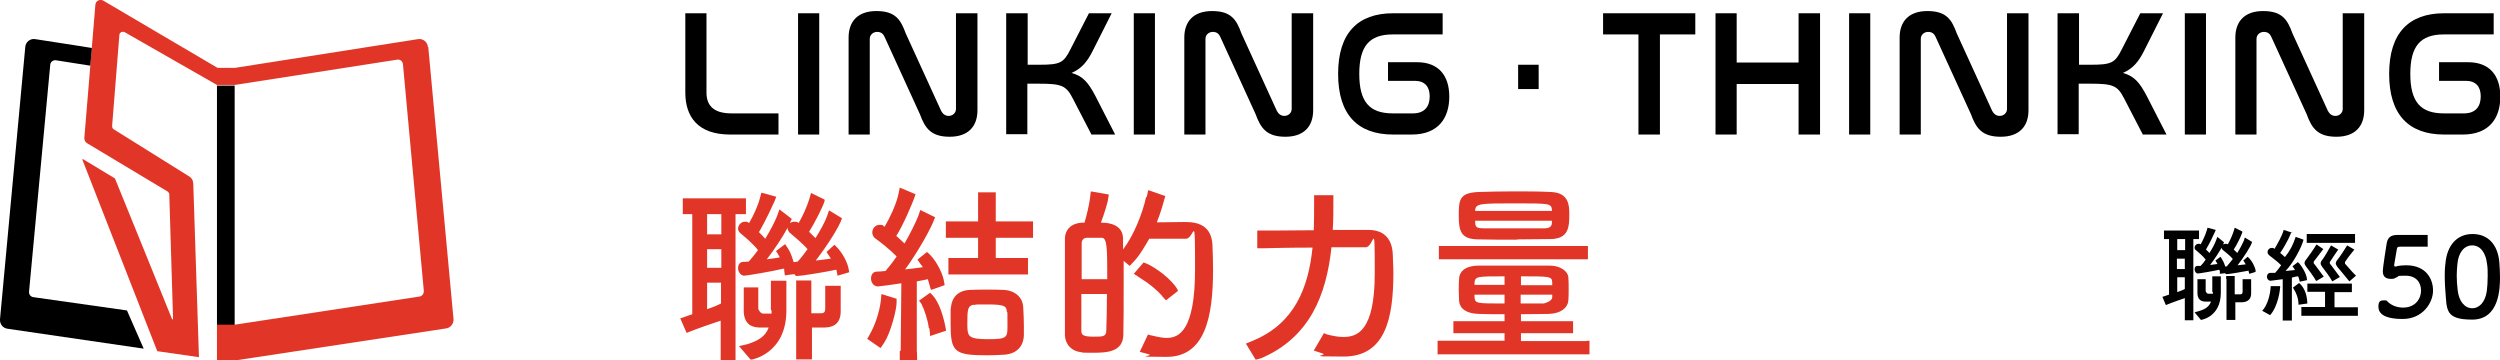 <svg viewBox="0 0 791.6 114.1" xmlns="http://www.w3.org/2000/svg"><path d="m68.7 27.1h5.6v75.9h-5.6z"/><path d="m135.5 14.9c-.1-1.6-1.6-2.8-3.2-2.5l-58 9.1h-5.4l-36.2-21.3c-1.1-.6-2.4.1-2.5 1.3l-3.5 42.2c0 .7.3 1.3.8 1.6l25.5 15.3c.3.2.6.6.6.9l1.2 39.6h-.3c0-.1-18.1-44.6-18.1-44.6l-10.1-6.1c-.1 0-.3 0-.2.2l23.7 60.6 13.2 1.9-1.8-54.9c0-1-.5-1.9-1.4-2.4l-23.7-14.8c-.4-.2-.6-.6-.6-1.1l2.3-28.8c0-.8.9-1.3 1.7-.9l29.2 16.7h5.6l51.4-8c1-.2 1.8.5 1.9 1.5l6.6 71.7c0 .9-.5 1.7-1.4 1.8l-58.4 8.9h-5.7v11.2h6.6l65.9-10c1.5-.2 2.5-1.5 2.4-3l-8-86.2z" fill="#e13627"/><path d="m40.2 98.3-29.6-4.2c-.9-.1-1.5-.9-1.4-1.8l6.7-71.7c0-1 1-1.7 1.9-1.5l10.8 1.7.5-5.6-3.7-.6-14.2-2.2c-1.6-.3-3.1.9-3.2 2.5l-8 86.2c-.1 1.5.9 2.8 2.4 3l43.1 6.3z"/><path d="m223.7 4.2v25.1c0 3.7 1.8 6.6 7.9 6.6h14.9v6.7h-15.3c-10.2 0-14.2-5.6-14.2-13.3v-25.1z"/><path d="m259.4 4.2v38.4h-6.7v-38.4z"/><path d="m275.4 42.6h-6.7v-30.7c0-5 2.8-8.4 8.8-8.4s7.7 2.7 9.3 7.1l11.2 24.5c.5.9 1.2 1.6 2.4 1.6s2.3-.9 2.3-2.2v-30.3h6.8v30.7c0 5.1-2.9 8.4-8.8 8.4s-7.8-2.7-9.4-7.1l-11.2-24.5c-.5-1.1-1.2-1.6-2.4-1.6s-2.3.9-2.3 2.2v30.4z"/><path d="m325.4 4.2v16.3h3.7c6.6 0 7.7-.6 9.8-4.8l5.9-11.5h7.2l-6 11.9c-1.7 3.4-3.5 5.6-6.7 7 3.6 1 5.3 3 7.6 7.4l6.2 12.1h-7.5l-5.9-11.4c-2.1-4.1-3.5-4.7-10.7-4.7h-3.7v16h-6.7v-38.3h6.7z"/><path d="m365.7 4.2v38.4h-6.7v-38.4z"/><path d="m381.7 42.6h-6.7v-30.7c0-5 2.8-8.4 8.8-8.4s7.7 2.7 9.3 7.1l11.2 24.5c.5.9 1.2 1.6 2.4 1.6s2.3-.9 2.3-2.2v-30.3h6.8v30.7c0 5.1-2.9 8.4-8.8 8.4s-7.8-2.7-9.4-7.1l-11.2-24.5c-.5-1.1-1.2-1.6-2.4-1.6s-2.3.9-2.3 2.2v30.4z"/><path d="m456.8 4.2v6.7h-15.8c-7.4 0-10.6 3.7-10.6 12.5s3.2 12.5 10.6 12.5h6.4c3.8 0 5.3-2.3 5.3-5.4s-1.6-4.9-4.7-4.9h-8.5v-5.9h9.2c6.8 0 10.2 4.2 10.2 10.9s-3.4 12-11.9 12h-5.9c-11.2 0-17.4-6.3-17.4-19.2s6.2-19.2 17.4-19.2h15.8z"/><path d="m487.2 20.5v7.7h-6.5v-7.7z"/><path d="m536.8 4.2v6.7h-11.2v31.7h-6.8v-31.7h-11.2v-6.7z"/><path d="m549.9 4.2v15.6h19.6v-15.6h6.8v38.4h-6.8v-16h-19.6v16h-6.7v-38.4z"/><path d="m592.2 4.2v38.4h-6.7v-38.4z"/><path d="m608.2 42.6h-6.7v-30.7c0-5 2.8-8.4 8.8-8.4s7.7 2.7 9.3 7.1l11.2 24.5c.5.9 1.2 1.6 2.4 1.6s2.3-.9 2.3-2.2v-30.3h6.8v30.7c0 5.1-2.9 8.4-8.8 8.4s-7.8-2.7-9.4-7.1l-11.2-24.5c-.5-1.1-1.2-1.6-2.4-1.6s-2.3.9-2.3 2.2v30.4z"/><path d="m658.3 4.2v16.3h3.7c6.6 0 7.7-.6 9.8-4.8l5.9-11.5h7.2l-6 11.9c-1.7 3.4-3.5 5.6-6.7 7 3.6 1 5.3 3 7.6 7.4l6.2 12.1h-7.5l-5.9-11.4c-2.1-4.1-3.5-4.7-10.7-4.7h-3.7v16h-6.7v-38.3h6.7z"/><path d="m698.5 4.2v38.4h-6.7v-38.4z"/><path d="m714.5 42.6h-6.7v-30.7c0-5 2.8-8.4 8.8-8.4s7.7 2.7 9.3 7.1l11.2 24.5c.5.9 1.2 1.6 2.4 1.6s2.3-.9 2.3-2.2v-30.3h6.8v30.7c0 5.1-2.9 8.4-8.8 8.4s-7.8-2.7-9.4-7.1l-11.2-24.5c-.5-1.1-1.2-1.6-2.4-1.6s-2.3.9-2.3 2.2v30.4z"/><path d="m789.6 4.2v6.7h-15.8c-7.4 0-10.6 3.7-10.6 12.5s3.2 12.5 10.6 12.5h6.4c3.8 0 5.3-2.3 5.3-5.4s-1.6-4.9-4.7-4.9h-8.5v-5.9h9.2c6.8 0 10.2 4.2 10.2 10.9s-3.4 12-11.9 12h-5.9c-11.2 0-17.4-6.3-17.4-19.2s6.2-19.2 17.4-19.2h15.8z"/><g fill="#e13627"><path d="m228.3 101.5c-7 2.3-10.9 3.9-10.9 3.9l-2-4.6 3.8-1.3v-31.7h-3v-5h20v5h-3.3v46.4h-2.3-2.4v-12.7zm.2-33.7h-4.6v6.4h4.5v-6.4zm-.1 11.1h-4.5v5.9h4.5zm-.1 10.6h-4.4v8.4c1.5-.5 3-1.1 4.4-1.8v-6.7zm19.6-4.4c-2.8.7-11.4 2.2-12.3 2.2s-1.9-1.1-1.9-2.3.5-2 1.6-2.1c.5 0 1.1 0 1.8-.1.9-1 1.9-2.2 2.9-3.6-1.3-1.8-4.4-4.4-5.5-5.3-.5-.4-.8-1-.8-1.5 0-1.1 1-2.2 2.1-2.2s.9.1 1.3.4h.1c1.3-2.2 2.8-5.4 3.4-7.8l.5-1.8 4.7 1.3-.5 1.3c-2.3 5.2-4.8 9.7-5 9.9.7.7 1.4 1.4 2 2.1 1.6-2.6 3-5.3 3.8-7.3.3-.9.7-2 .7-2l3.9 3s-.2.6-.4.9l-.2.5c.3-.3.9-.5 1.5-.5s.9.1 1.3.4c1.3-2.2 2.7-5.4 3.4-7.7.3-1 .5-1.8.5-1.8l4.3 2.1v.5c-.7 2.1-3 6.6-4.9 9.7.7.7 1.4 1.4 2 2 1.6-2.5 3-5.1 3.7-7l.6-1.8 4.1 2.5c-.6 2.3-4.6 8.6-8.3 13.4 1.7-.2 3.4-.4 4.8-.6-1-1.6-1.4-2.1-1.4-2.1l2.5-2.3c2.7 2.4 4.2 5.9 4.5 7.6l.2 1.1-3.7 1.1-.3-1.5c0-.1 0-.3-.1-.4-3.7.8-11.3 2-12.4 2-.3 0-.7-.1-.8-.6-.4 0-3.1.4-3.1.4l-.2-1.7v-.4zm-3.8 13c0-1.8 0-5.6 0-7.7v-1.5h4.9v9.4c0 13.7-10.9 15.6-11.3 15.6l-3.7-4.3 2.6-.6c3.5-1.1 5.8-2.5 6.8-5.3-1.3 0-2.6 0-3.1 0-3.2-.1-4.6-1.9-4.8-4.8v-7.9h4.6v1.3 5.5s.5 1.4 1.5 1.5h2.7v-1zm8.4-15.2c1-1 2.1-2.5 3.2-4-1.5-1.8-4.5-4.2-5.5-5.1-.5-.4-.8-1-.8-1.5v-.2c-1.6 3-4.2 6.9-6.6 10 1.6-.2 3.1-.4 4.1-.6-.2-.4-.4-.8-.6-1.1-.2-.4-.6-.9-.6-.9l2.9-2.2.4.6c1 1.5 1.4 2.1 2.3 5.1.7 0 1.2-.2 1.2-.2zm-.4 7.5v-1.6h4.8v10.4h3c1 0 1.4-.4 1.4-1.5 0-1.6 0-4.1 0-5.9v-1.3h4.9v8.4c-.1 3-1.7 4.7-4.9 4.8-.7 0-2.5 0-4.2 0v10.1h-5z"/><path d="m278.8 110.2-4.2-2.9s.6-1 .9-1.6c1.6-2.8 3-7 3.4-10.5l.2-2.1 4.8 1.5v1.2c0 2.2-1.8 9.3-3.8 12.5-.6 1-1.3 1.9-1.3 1.9zm6.4.8.2-21.3c-3.3.5-7 1-7.4 1-1.4 0-2.2-1.3-2.2-2.5s.6-2.2 1.9-2.2c.8 0 1.7-.1 2.7-.2 1.1-1.3 2.3-2.8 3.5-4.6-2-2.1-5.2-4.6-6.6-5.6-.8-.5-1.1-1.3-1.1-2 0-1.2.9-2.4 2.3-2.4s.8.1 1.3.4l.3.2c1.6-2.7 3.7-7.1 4.4-10.4l.4-2 5 2.1c-.9 2.9-4.2 10.3-6.1 13.2.9.8 1.8 1.6 2.6 2.4 1.8-3.1 3.4-6.3 4.4-8.8l.6-1.8 4.7 2.3-.3.7c-.7 2.2-5 10.1-9.2 15.8 2.1-.2 4.1-.5 5.6-.7-.2-.4-.6-.8-.8-1.1-.3-.5-.4-.5-.9-1.3l3-2.4c2.6 1.9 4.8 6.4 5.3 8.7.3 1.4.3 1.8.3 1.8l-4.3 1.5s-.4-1.1-1-3.4c-.8.2-2 .4-3.5.7v22.1c.1 0 .1 2.8.1 2.8h-5.5v-2.8zm8.9-7.1c-.3-2.6-1.4-5.8-2.3-7.6-.2-.4-.8-1.1-.8-1.1l3.5-2.5s.7.6 1.3 1.4c2.3 3 3.3 8.2 3.5 9.1.1.7.3 1.5.3 1.5l-5.1 1.7s0-.8-.2-2.4zm7.7-17h-1.5v-5.2h9.4v-6.4h-10.2v-5.2h10.2v-6.5-2.7h5.6v9.2h11.8v5.2h-11.8v6.4h10.2v5.2h-23.4zm16.3 25.4c-1.6.1-3.5.2-5.5.2-10.6 0-11.6-1.1-11.6-10.2s0-3.3.1-4.7c.2-3.5 2.3-5.6 5.9-5.8 1.7-.1 3.6-.1 5.5-.1s3.9 0 5.5.1c3.2.2 5.9 2.2 6 5.6.1 1.9.2 3.9.2 5.7s0 2.1 0 3c-.1 3.5-2.2 5.9-6.1 6.2zm.7-13.5c0-1.9-.9-2.4-5.9-2.4s-3 0-4.2.1c-2.4 0-2.4 1.8-2.4 5.9s.1 5 6.6 5 6.1-.6 6.1-5.3 0-2.3-.1-3.4z"/><path d="m363.1 62.4c.3-1.5.5-2.2.5-2.2l5.4 1.9-.3.9c-.2.8-1 3.9-2.4 7.4 2.6 0 6-.1 8.6-.1s8.6 0 9 7.1c.1 2.1.2 5 .2 8.1 0 14.8-2.5 27.5-14.7 27.5s-3.6-.3-5.6-.8l-2.9-.8 2.6-5.5c.6.2 1.2.4 1.5.4 1.6.4 3.1.7 4.4.7 3.8 0 9-2.1 9-21.6s-.1-9.8-2.9-9.8h-11.6c-3.7 6.4-4.2 6.4-6.2 8.6l-1.9-1.6v8.3c0 4.9 0 11.4-.1 15.1-.1 5.4-5.1 5.7-9.5 5.7s-2.7 0-4-.2c-2.9-.3-5-2.5-5-5.6 0-4.2 0-11.5 0-16.8s0-10.6 0-13.4c0-3 2-5 5.4-5.2h.8c.7-2.4 1.4-5.3 1.7-7.4l.3-2.5 5.7 1-.3 1.9c-.2 1-1.1 4.1-2.2 7 6 0 7 3.1 7 5v3.5c3.4-4.4 6.2-11.5 7.3-16.6zm-12.5 26c0-9.4 0-13.1-1.7-13.1-.6 0-1.5 0-2.4 0s-1.7 0-2.4 0c-1 0-1.6.8-1.6 1.7v11.4zm-8.2 4.8v11.6c0 1.3.7 1.8 3.8 1.8s4 0 4.1-1.9c.1-2.7.2-8 .2-11.6h-8.2zm25.6.5c-1.7-1.9-4.1-3.9-6.7-5.5 0 0-1.1-.7-2.3-1.5l3.1-3.6.8.3c2.9 1.2 8.1 5 9.9 8.2l.2.5-3.8 3-1.3-1.4z"/><path d="m433.3 72.8c4.3 0 7.4 2.2 7.7 7.5 0 1.6.2 3.7.2 6.1 0 14.6-2.6 26.5-15.8 26.5s-4.4-.3-6.7-1l-2.7-.9 3.2-5.5s.6.2 1 .4c1.9.5 3.6.8 5.2.8 4.3 0 9.9-1.8 9.9-20.1s-.1-8.3-2.9-8.3c-1 0-2.6 0-4.5 0s-4 0-6.3 0c-1.6 15-6.8 28.5-22.2 35.1-.5.2-1.8.5-1.8.5l-3.1-5.1 2.4-1c13.1-5.5 17.4-16.8 18.7-29.4-7.8 0-15.2.2-15.2.2h-2.3v-5.6h2.3s7.6 0 15.6-.1c.1-3 .1-6.1.1-9.1v-2h6.1v1.8c0 3.1 0 6.1-.2 9.2z"/><path d="m456.4 112.2h-1.2v-4.3h21.2v-2.4h-15-1.2v-3.8h16.2v-2.2c-2.8 0-5.6 0-8.1-.1-4.2-.1-6.1-1.8-6.3-4.1 0-1-.1-2.2-.1-3.3s0-2.7.1-3.8c.1-1.9 1.5-4 6.1-4.1h10.9s8 0 11.7 0c3.5 0 5.8 1.9 5.9 3.7.1 1 .1 2.4.1 3.7s0 2.7-.1 3.7c-.2 2.2-2.3 4.1-6.2 4.2-2.8 0-5.8.1-8.8.1v2.2h15.3 1.2v3.8h-16.5v2.5h20.6c0-.1 1.1-.1 1.1-.1v4.3zm.3-30.1h-1.1v-4.2h47.2v4.2zm23.7-6.2c-4.2 0-8.4 0-12.2-.1-5.7 0-6.3-2.7-6.3-7.6s.2-7.1 6.1-7.4c3.1-.1 7.1-.2 11.2-.2s8.3 0 11.9.2c5.8.2 5.8 4.5 5.8 7 0 4-.1 7.9-6.1 7.9-3.3 0-6.8.1-10.3.1zm-4 11.6c-8.5 0-9.3 0-9.5 1.9v.8h9.5v-2.8zm0 5.8h-9.5v.9c.2 1.9.7 1.9 9.5 1.9zm15.1-23.4h-24.4v.7c.1 1.4.7 1.7 2.6 1.7h19.3c1.5 0 2.4-.5 2.4-1.8v-.6zm-.1-3.5c-.2-2-.9-2-11.7-2s-12.5 0-12.6 2.2v.2h24.3zm.1 23.9c0-.3 0-.6 0-.9-.1-1.9-.8-1.9-9.9-1.9v2.8h10zm-10 3v2.8h7.3s2.6-.6 2.7-1.9c0-.3 0-.6 0-.9z"/></g><path d="m768.8 78.1c-1 0-7.8 0-8.8 0s-1 .4-1.1 1c-.2 1.2-.7 4-.8 4.7v.2c0 .3.1.4.4.4s.5-.1.8-.2c.6-.1 1.6-.2 2.6-.2 6.1 0 8.5 4.1 8.5 8s-3.3 9-9.6 9-7.7-2-7.7-3.9.8-2 1.8-2 .8.1 1.2.5c1.4 1.3 3.2 1.8 4.8 1.8 3.9 0 5.7-2.8 5.7-5.4s-1.6-4.7-4.9-4.7-1.9.2-2.8.5c-.5.2-.8.5-1.4.5-.2 0-.4 0-.5 0-1.5 0-2.5-.7-2.5-2.3s1.1-8 1.2-8.8c.3-1.9 1.2-2.8 3.4-2.8h.2 9.4v3.6z"/><path d="m774.3 92.2c-.1-1.5-.2-3-.2-4.4s0-2.7.2-4.2c.5-6.1 3.8-9.5 8.6-9.5s8 3.2 8.5 9c.1 1.5.2 3.1.2 4.6 0 3.4-.1 13.5-8.8 13.5s-8-3.2-8.5-9.1zm13.1.2c.2-1.5.3-3.3.3-5s0-2.6-.2-3.8c-.4-3.7-2.2-5.9-4.7-5.9s-4.4 2.2-4.7 6c-.1 1.2-.2 2.4-.2 3.6s.1 3.1.3 4.6c.4 3.6 2.3 5.7 4.6 5.7s4.1-2 4.6-5.3z"/><path d="m722 90.6c0 1-.6 6.3-3.2 9.2l-2.5-1.4c1.7-1.7 2.6-5.3 2.7-7.8zm3.5-17.2c0 .5-1.4 3.6-3.5 6.7.5.4 1.1.9 1.5 1.3 1.5-1.8 2.6-3.9 3.4-6.4l2.5.9c-.6 2.3-3.1 7.2-5.7 9.9 1.1-.1 2.2-.2 3-.3-.1-.2-.3-.4-.4-.6-.2-.3-.4-.6-.4-.6l1.7-1.3c1 .8 2.9 3.8 2.9 5.7l-2.3.5c0-.2-.4-1.5-.5-1.7-.5 0-1.3.2-2 .4v13.6h-2.9v-13.1c-1.6.2-3.6.5-3.8.5-.8 0-1.2-.7-1.2-1.3s.4-1.2 1.1-1.2h1.5c.6-.7 1.3-1.5 1.9-2.4-1-1.1-3-2.5-3.7-3.1-.4-.3-.6-.7-.6-1.1 0-.7.6-1.3 1.3-1.3s.4 0 .9.3c.9-1.5 2.5-4.3 2.9-6l2.8.9zm2.3 23.1c0-2-.7-3.7-1.4-4.8-.2-.3-.2-.4-.4-.6l2-1.5c2 1.8 2.5 4.2 2.6 6.5zm2.8-6.7h14.1v2.7h-5.5v4.8h7.4s0 2.7 0 2.7h-17.9v-2.8h7.5s0-4.8 0-4.8h-5.6v-2.7zm15.1-12.9h-15.3v-2.8h15.3zm-10 1.9c-.5.7-1.7 2.2-2.9 3.8-.2.2-.2.4-.2.5 0 .2 0 .4.3.6 1.7 2.3 2.1 2.8 2.9 3.9l-2.4 1.4c-.8-1.4-2.3-3.5-3.2-4.6-.3-.4-.5-.8-.5-1.1s.2-.8.5-1.1c.8-1 2.6-3.6 3.3-4.8l2.2 1.5zm4.7.2c-.5.7-1.4 2-2.5 3.7-.2.2-.2.4-.2.5 0 .2 0 .4.3.6 1.7 2.3 2.1 2.8 2.9 3.9l-2.4 1.4c-.8-1.4-2.3-3.5-3.2-4.6-.3-.4-.5-.8-.5-1.1s.2-.8.5-1.1c.8-1 2.1-3.4 2.8-4.6l2.4 1.4zm5.1 0c-.5.7-1.7 2-2.8 3.7-.2.2-.2.4-.2.5 0 .2 0 .4.3.6 1.9 2.2 2.3 2.6 3.2 3.5l-2.1 1.8c-1.1-1.4-2.9-3.5-3.8-4.6-.3-.4-.5-.8-.5-1.1s.2-.8.5-1.1c.8-1 2.4-3.4 3.1-4.6l2.4 1.4z"/><path d="m691.8 94.4c-3.9 1.3-6 2.2-6 2.2l-1.1-2.6 2.1-.7v-17.6s-1.6 0-1.6 0v-2.7h11.1v2.7h-1.8v25.7h-1.3-1.4zm.1-18.7h-2.5v3.5h2.5zm-.1 6.2h-2.5v3.3h2.5zm0 5.9h-2.4v4.7c.8-.3 1.7-.6 2.4-1zm10.9-2.4c-1.6.4-6.3 1.2-6.8 1.2s-1-.6-1-1.3.3-1.1.9-1.1h1c.5-.5 1.1-1.2 1.6-2-.7-1-2.4-2.4-3.1-3-.3-.2-.4-.5-.4-.8 0-.6.5-1.2 1.2-1.2s.5 0 .7.2c.7-1.2 1.5-3 1.9-4.3l.3-1 2.6.7-.3.7c-1.3 2.9-2.7 5.4-2.8 5.5.4.4.8.8 1.1 1.1.9-1.4 1.7-2.9 2.1-4 .2-.5.4-1.1.4-1.1l2.1 1.7s-.1.3-.2.5v.3c0-.2.4-.3.7-.3s.5 0 .7.2c.7-1.2 1.5-3 1.9-4.3.2-.6.3-1 .3-1l2.4 1.2v.3c-.4 1.2-1.6 3.7-2.7 5.4.4.4.8.8 1.1 1.1.9-1.4 1.6-2.8 2.1-3.9l.3-1 2.3 1.4c-.3 1.3-2.6 4.8-4.6 7.4.9-.1 1.9-.2 2.6-.3-.5-.9-.8-1.2-.8-1.2l1.4-1.2c1.5 1.3 2.3 3.3 2.5 4.2v.6s-2 .6-2 .6l-.2-.8v-.2c-2 .4-6.3 1.1-6.9 1.1-.2 0-.4 0-.5-.3-.2 0-1.7.2-1.7.2v-.9c-.1 0-.1-.2-.1-.2zm-2.2 7.2c0-1 0-3.1 0-4.3v-.8h2.7v5.2c0 7.6-6.1 8.6-6.3 8.6l-2-2.4 1.4-.4c2-.6 3.2-1.4 3.8-3-.7 0-1.4 0-1.7 0-1.8 0-2.6-1-2.6-2.7v-4.4s2.6 0 2.6 0v.7 3.1s.3.8.8.8h1.5v-.6zm4.7-8.4c.5-.6 1.2-1.4 1.8-2.2-.8-1-2.5-2.3-3.1-2.8-.3-.2-.4-.5-.4-.8-.9 1.5-2.3 3.7-3.7 5.5.9-.1 1.7-.2 2.3-.3 0-.2-.2-.4-.3-.6s-.3-.5-.3-.5l1.6-1.2.2.3c.5.9.8 1.2 1.3 2.8.4 0 .6-.1.6-.1zm-.3 4.1v-.9h2.7v5.8h1.7c.5 0 .8-.2.8-.8 0-.9 0-2.2 0-3.3v-.7h2.7v4.6c0 1.6-1 2.6-2.7 2.7-.4 0-1.4 0-2.3 0v5.6h-2.8v-12.9z"/></svg>